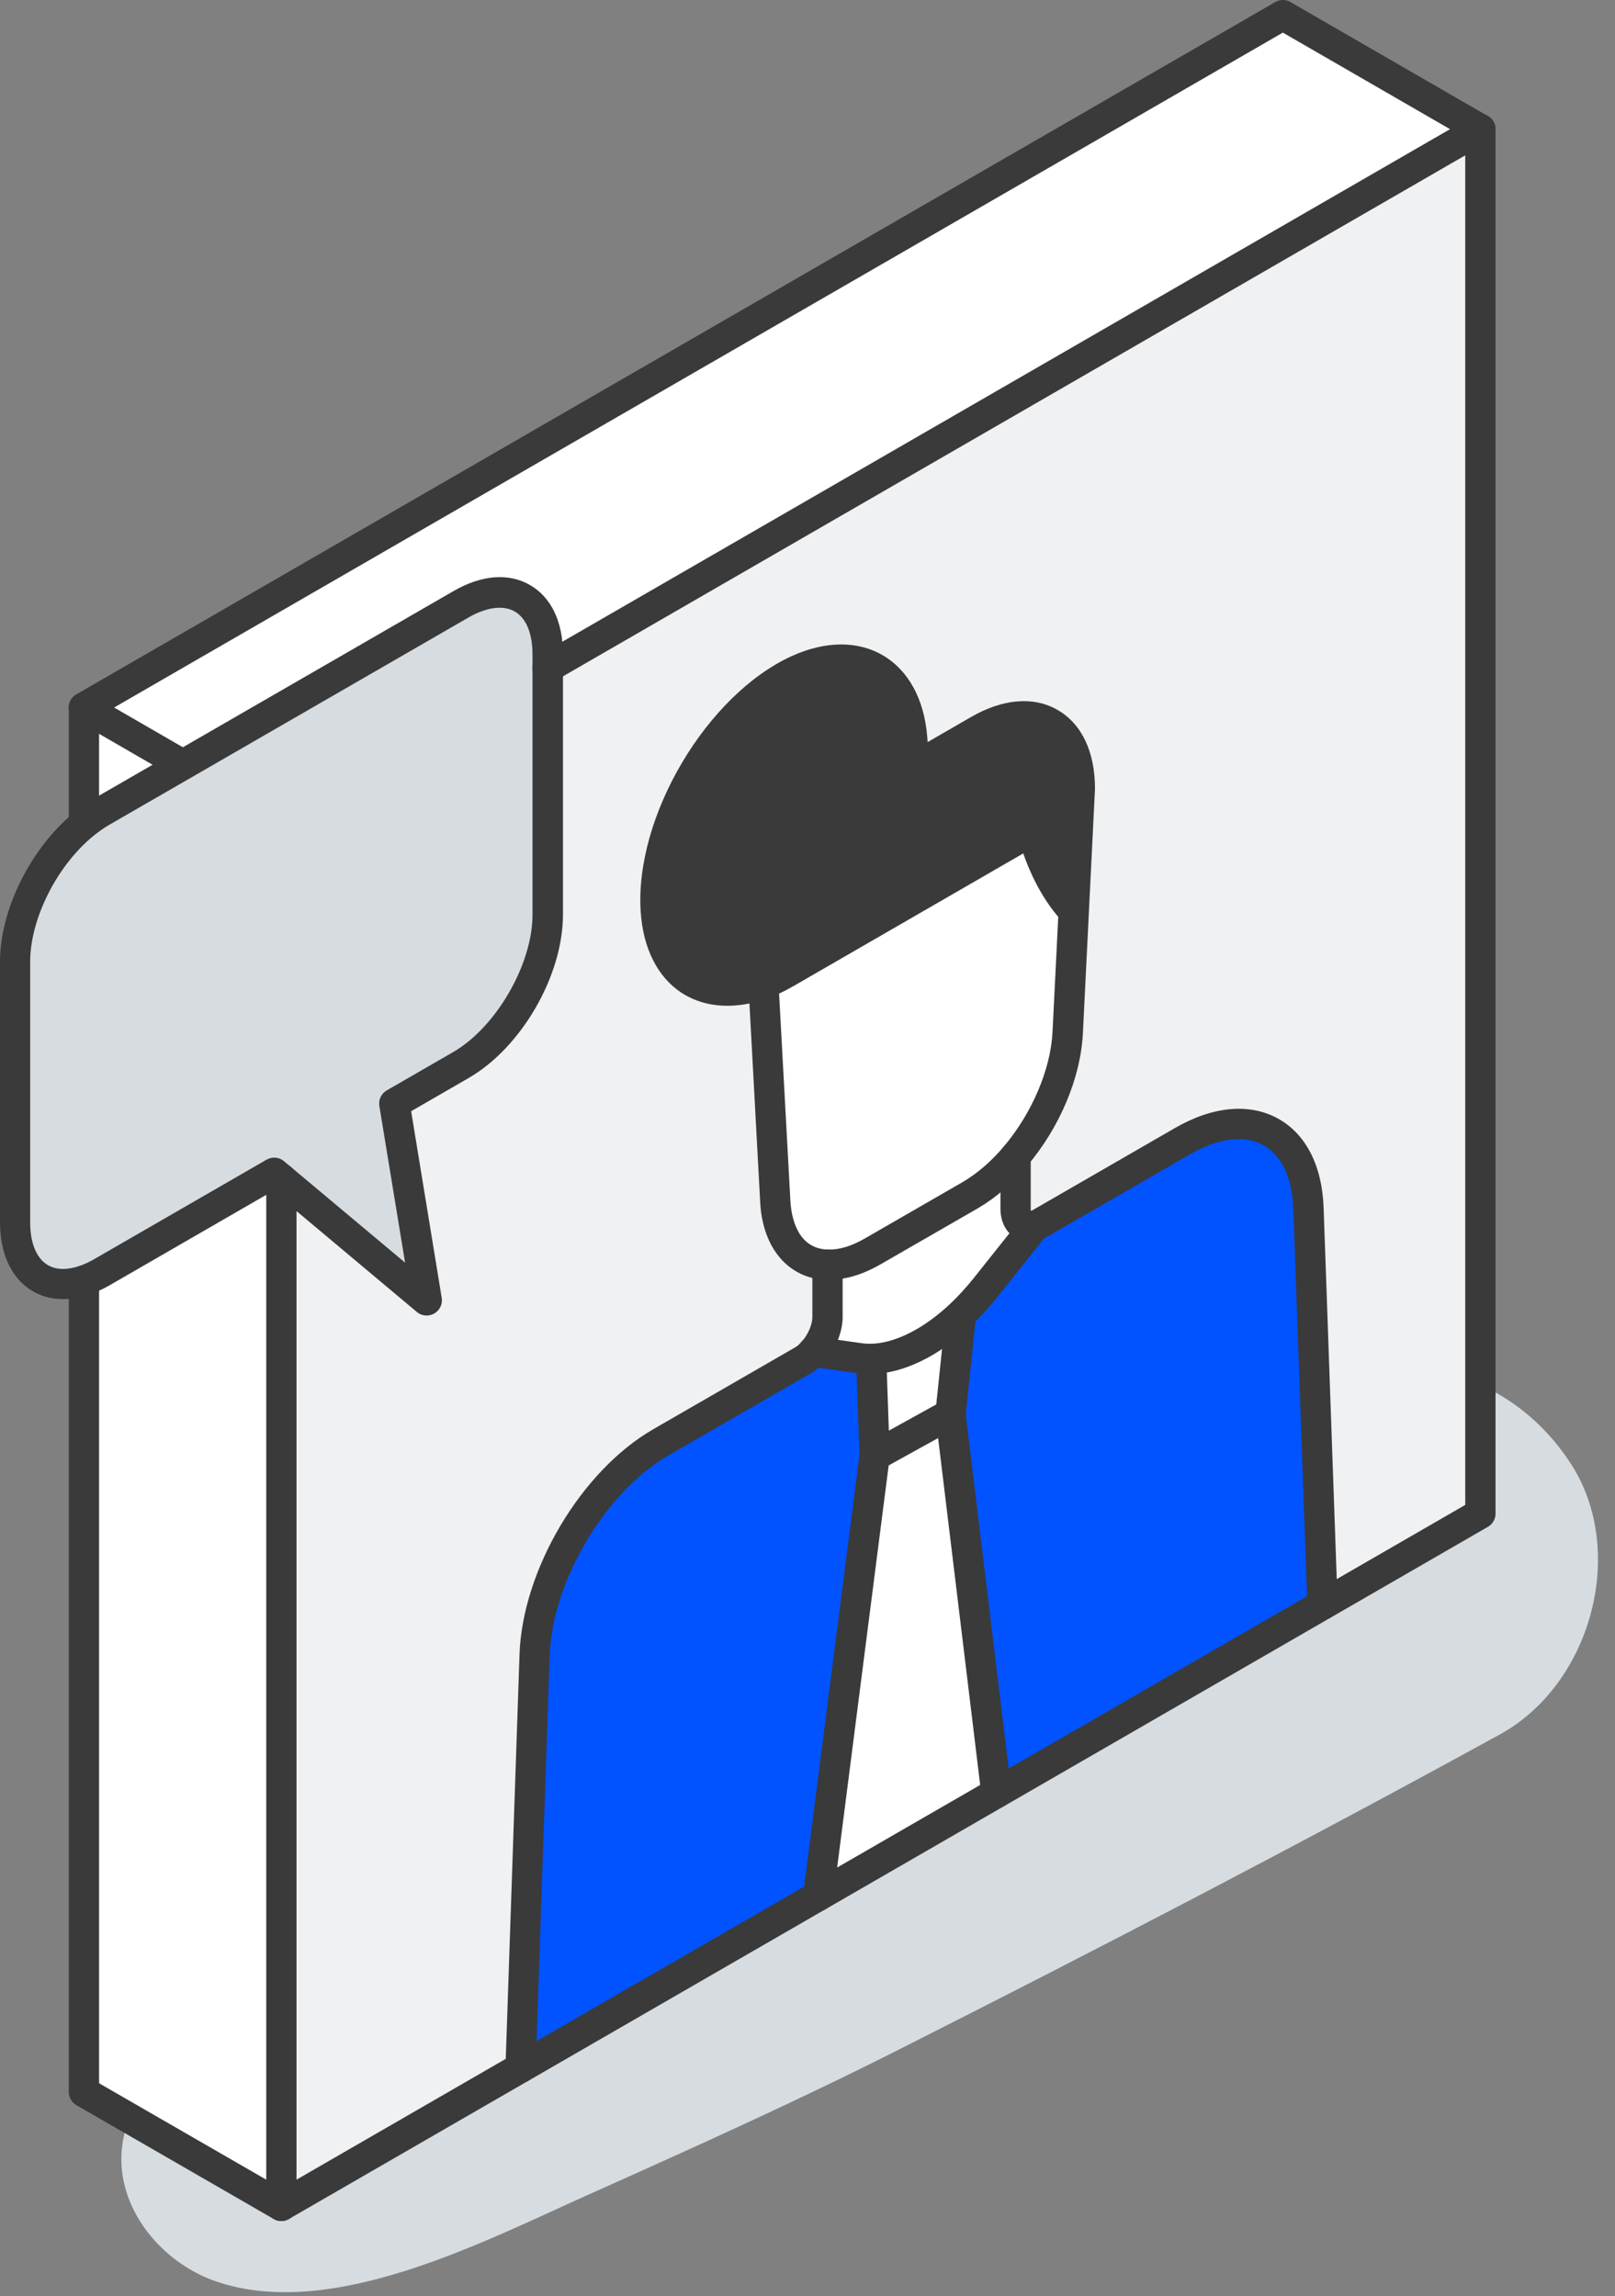 <?xml version="1.0" encoding="UTF-8"?> <svg xmlns="http://www.w3.org/2000/svg" width="83" height="118" viewBox="0 0 83 118" fill="none"><rect x="0" y="0" width="83" height="118" fill="#808080" stroke="none"/> <g style="mix-blend-mode:multiply"> <path d="M80.737 75.233C77.672 70.478 71.844 68.887 66.835 71.588C56.631 77.09 26.183 93.542 21.185 96.29C15.735 99.287 8.631 103 6.531 109.191C5.344 112.691 7.916 116.15 11.105 117.244C17.062 119.292 24.887 115.175 30.243 112.784C35.62 110.378 41.013 107.952 46.271 105.292C56.626 100.06 66.918 94.714 77.091 89.129C81.753 86.568 83.656 79.755 80.737 75.228V75.233Z" fill="#D7DCE0"></path> </g> <path d="M76.082 6.638V77.794L67.968 82.477L67.247 62.094C67.107 58.163 64.245 56.639 60.77 58.646L53.485 62.851C53.382 62.908 53.283 62.955 53.19 62.986C52.619 63.167 52.194 62.809 52.194 62.104V59.408C53.703 57.624 54.761 55.229 54.87 53.072L55.492 40.534C55.492 37.21 53.159 35.867 50.281 37.526L46.859 39.502C46.916 38.952 46.916 38.418 46.874 37.9C46.584 34.498 44.105 33.02 41.02 34.415C36.888 36.292 33.408 42.203 33.699 46.782C33.911 50.209 36.281 51.64 39.231 50.551V50.572L39.843 61.762C39.957 63.794 41.02 64.956 42.529 64.992V67.683C42.529 68.28 42.228 68.969 41.793 69.462C41.627 69.654 41.44 69.814 41.238 69.929L33.958 74.129C30.479 76.14 27.616 80.963 27.482 85.059L26.761 106.266L14.467 113.365V60.575L21.928 66.828L20.269 56.706L23.691 54.731C26.149 53.31 28.151 49.846 28.151 47.005V34.317L76.088 6.638H76.082Z" fill="#EFF1F3"></path> <path d="M67.76 76.628L67.967 82.477L51.214 92.147L48.849 72.651L49.378 67.564C49.819 67.149 50.249 66.678 50.659 66.164L53.189 62.986C53.282 62.955 53.381 62.908 53.485 62.851L60.77 58.646C64.244 56.639 67.106 58.163 67.246 62.094L67.76 76.628Z" fill="#0053FF"></path> <path d="M55.492 40.534L55.181 46.834C53.579 45.107 53.055 42.691 53.055 42.691L40.444 49.971C40.04 50.209 39.636 50.401 39.242 50.546C39.242 50.546 39.238 50.548 39.231 50.551C36.281 51.64 33.911 50.209 33.699 46.782C33.408 42.203 36.888 36.292 41.02 34.415C44.105 33.02 46.584 34.498 46.874 37.9C46.916 38.418 46.916 38.952 46.859 39.502L50.281 37.526C53.159 35.867 55.492 37.21 55.492 40.534Z" fill="#3A3A3A"></path> <path d="M55.175 46.834L54.864 53.071C54.755 55.228 53.698 57.624 52.189 59.408C51.494 60.237 50.695 60.932 49.861 61.42L44.841 64.313C44.007 64.795 43.224 65.013 42.523 64.992C41.015 64.956 39.952 63.794 39.838 61.762L39.231 50.572V50.551C39.231 50.551 39.231 50.546 39.236 50.546C39.63 50.401 40.035 50.209 40.439 49.971L53.05 42.691C53.05 42.691 53.573 45.107 55.175 46.834Z" fill="white"></path> <path d="M53.19 62.986L50.659 66.164C50.249 66.677 49.819 67.149 49.378 67.564C47.864 68.995 46.215 69.804 44.774 69.835C44.577 69.835 44.39 69.83 44.204 69.804L41.792 69.462C42.228 68.969 42.529 68.279 42.529 67.683V64.992C43.229 65.013 44.012 64.795 44.847 64.313L49.866 61.42C50.701 60.932 51.499 60.237 52.194 59.408V62.104C52.194 62.809 52.619 63.162 53.19 62.986Z" fill="white"></path> <path d="M48.849 72.651L51.214 92.147L42.052 97.436L44.95 74.808L48.849 72.651Z" fill="white"></path> <path d="M49.378 67.564L48.849 72.651L44.95 74.808L44.774 69.835C46.215 69.814 47.864 68.995 49.378 67.564Z" fill="white"></path> <path d="M44.774 69.835L44.95 74.808L42.052 97.436L26.755 106.266L27.476 85.059C27.611 80.963 30.473 76.14 33.952 74.129L41.232 69.929C41.435 69.814 41.621 69.654 41.787 69.462L44.198 69.804C44.385 69.83 44.572 69.84 44.769 69.835H44.774Z" fill="#0053FF"></path> <path d="M76.082 6.638L28.145 34.317V33.627C28.145 30.78 26.144 29.634 23.686 31.055L9.406 39.3H9.401L4.314 36.359L65.935 0.779L76.082 6.638Z" fill="white"></path> <path d="M28.145 34.317V47.005C28.145 49.846 26.144 53.31 23.686 54.731L20.264 56.706L21.923 66.828L14.093 60.269L5.232 65.381C4.915 65.563 4.609 65.703 4.314 65.801C2.297 66.475 0.772 65.288 0.772 62.809V49.431C0.772 46.948 2.297 44.003 4.314 42.349C4.609 42.105 4.915 41.887 5.232 41.706L9.401 39.3H9.406L23.686 31.055C26.144 29.634 28.145 30.78 28.145 33.627V34.317Z" fill="#D7DCE0"></path> <path d="M14.461 60.575V113.365L4.314 107.511V65.801C4.61 65.703 4.915 65.563 5.232 65.381L14.093 60.269L14.461 60.575Z" fill="white"></path> <path d="M4.314 36.36L9.401 39.3L5.232 41.706C4.915 41.887 4.61 42.105 4.314 42.343V36.36Z" fill="white"></path> <path d="M9.396 40.078C9.266 40.078 9.131 40.047 9.007 39.974L3.92 37.034C3.682 36.894 3.531 36.64 3.531 36.36C3.531 36.08 3.682 35.826 3.92 35.686L65.541 0.105C65.779 -0.035 66.08 -0.035 66.319 0.105L76.466 5.964C76.705 6.104 76.855 6.358 76.855 6.638C76.855 6.918 76.705 7.172 76.466 7.312L28.529 34.991C28.156 35.209 27.684 35.079 27.466 34.706C27.253 34.332 27.378 33.861 27.751 33.643L74.522 6.638L65.93 1.676L5.865 36.36L9.785 38.626C10.158 38.843 10.282 39.315 10.07 39.689C9.925 39.938 9.665 40.078 9.396 40.078Z" fill="#3A3A3A"></path> <path d="M14.461 114.143C14.031 114.143 13.684 113.795 13.684 113.365V60.574C13.684 60.144 14.031 59.797 14.461 59.797C14.892 59.797 15.239 60.144 15.239 60.574V113.365C15.239 113.795 14.892 114.143 14.461 114.143Z" fill="#3A3A3A"></path> <path d="M4.314 43.121C3.884 43.121 3.536 42.774 3.536 42.343V36.36C3.536 35.929 3.884 35.582 4.314 35.582C4.744 35.582 5.092 35.929 5.092 36.36V42.343C5.092 42.774 4.744 43.121 4.314 43.121Z" fill="#3A3A3A"></path> <path d="M14.461 114.143C14.326 114.143 14.192 114.106 14.072 114.039L3.925 108.185C3.687 108.045 3.536 107.791 3.536 107.511V65.806C3.536 65.376 3.884 65.029 4.314 65.029C4.744 65.029 5.092 65.376 5.092 65.806V107.06L14.461 112.463L75.304 77.338V6.633C75.304 6.203 75.652 5.855 76.082 5.855C76.512 5.855 76.86 6.203 76.86 6.633V77.789C76.86 78.069 76.71 78.323 76.471 78.463L14.85 114.034C14.731 114.101 14.596 114.137 14.461 114.137V114.143Z" fill="#3A3A3A"></path> <path d="M42.622 65.775C42.586 65.775 42.544 65.775 42.508 65.775C40.553 65.729 39.2 64.173 39.07 61.809L38.516 51.568C37.209 51.837 35.996 51.651 35.031 51.023C33.792 50.215 33.045 48.726 32.926 46.834C32.615 41.955 36.322 35.701 40.704 33.71C42.425 32.932 44.084 32.922 45.376 33.679C46.682 34.446 47.491 35.919 47.652 37.837C47.662 37.941 47.667 38.04 47.673 38.138L49.897 36.852C51.541 35.903 53.127 35.774 54.361 36.489C55.596 37.205 56.275 38.641 56.275 40.534L55.653 53.108C55.538 55.384 54.47 57.93 52.796 59.906C52.044 60.808 51.167 61.56 50.265 62.089L45.241 64.982C44.339 65.5 43.462 65.765 42.627 65.765L42.622 65.775ZM40.04 51.06L40.621 61.72C40.662 62.457 40.932 64.178 42.55 64.215C43.136 64.235 43.768 64.038 44.458 63.639L49.477 60.746C50.219 60.31 50.955 59.678 51.598 58.91C53.039 57.204 53.998 54.954 54.092 53.035L54.387 47.119C53.449 46.014 52.889 44.729 52.588 43.858L40.833 50.645C40.574 50.795 40.31 50.935 40.04 51.06ZM43.219 34.675C42.638 34.675 42 34.825 41.336 35.126C37.541 36.852 34.202 42.494 34.471 46.735C34.559 48.146 35.041 49.178 35.871 49.717C36.654 50.225 37.743 50.266 38.936 49.831C38.946 49.831 38.956 49.82 38.967 49.82C39.325 49.686 39.687 49.514 40.045 49.302L52.661 42.017C52.879 41.892 53.138 41.877 53.366 41.98C53.594 42.084 53.76 42.286 53.812 42.53C53.812 42.546 54.014 43.427 54.517 44.464L54.714 40.498C54.714 39.222 54.31 38.263 53.578 37.837C52.847 37.412 51.81 37.542 50.67 38.2L47.248 40.176C46.993 40.321 46.682 40.316 46.433 40.155C46.19 39.995 46.055 39.715 46.081 39.424C46.133 38.947 46.133 38.47 46.096 37.962C45.977 36.567 45.438 35.52 44.582 35.017C44.188 34.783 43.727 34.669 43.219 34.669V34.675Z" fill="#3A3A3A"></path> <path d="M41.793 70.24C41.611 70.24 41.425 70.177 41.279 70.043C40.958 69.757 40.927 69.265 41.212 68.943C41.533 68.575 41.751 68.067 41.751 67.678V64.987C41.751 64.557 42.099 64.209 42.529 64.209C42.959 64.209 43.307 64.557 43.307 64.987V67.678C43.307 68.445 42.949 69.322 42.373 69.97C42.218 70.146 42.005 70.234 41.793 70.234V70.24Z" fill="#3A3A3A"></path> <path d="M26.756 107.044C26.756 107.044 26.74 107.044 26.73 107.044C26.299 107.028 25.962 106.671 25.978 106.24L26.699 85.033C26.844 80.683 29.857 75.596 33.564 73.454L40.844 69.254C40.968 69.187 41.088 69.083 41.197 68.954C41.477 68.627 41.969 68.591 42.296 68.876C42.623 69.156 42.654 69.648 42.374 69.975C42.14 70.24 41.886 70.457 41.611 70.608L34.337 74.802C31.106 76.669 28.374 81.284 28.249 85.085L27.528 106.292C27.513 106.712 27.171 107.044 26.751 107.044H26.756Z" fill="#3A3A3A"></path> <path d="M44.67 70.618C44.478 70.618 44.287 70.603 44.09 70.577L41.689 70.234C41.305 70.188 41.004 69.861 41.004 69.462C41.004 69.031 41.352 68.684 41.782 68.684C41.819 68.684 41.86 68.684 41.896 68.689L44.307 69.031C44.447 69.052 44.598 69.057 44.748 69.057C45.987 69.037 47.47 68.29 48.839 66.999C49.249 66.61 49.653 66.169 50.047 65.677L52.578 62.498C52.847 62.161 53.335 62.109 53.672 62.374C54.009 62.643 54.066 63.131 53.796 63.468L51.266 66.646C50.83 67.196 50.374 67.694 49.907 68.129C48.238 69.706 46.418 70.587 44.779 70.613C44.743 70.613 44.707 70.613 44.665 70.613L44.67 70.618Z" fill="#3A3A3A"></path> <path d="M44.95 75.586C44.821 75.586 44.686 75.555 44.566 75.487C44.333 75.352 44.183 75.109 44.172 74.839L43.996 69.867C43.981 69.436 44.318 69.078 44.748 69.063C45.178 69.047 45.536 69.384 45.552 69.815L45.681 73.522L48.118 72.174L48.606 67.492C48.652 67.067 49.031 66.761 49.461 66.797C49.886 66.844 50.198 67.222 50.156 67.652L49.627 72.739C49.601 72.993 49.451 73.216 49.228 73.341L45.329 75.498C45.209 75.56 45.08 75.596 44.95 75.596V75.586Z" fill="#3A3A3A"></path> <path d="M42.052 98.214C42.021 98.214 41.984 98.214 41.953 98.209C41.528 98.152 41.227 97.763 41.279 97.338L44.178 74.71C44.23 74.284 44.624 73.989 45.049 74.035C45.474 74.092 45.775 74.481 45.723 74.906L42.824 97.535C42.773 97.929 42.441 98.214 42.052 98.214Z" fill="#3A3A3A"></path> <path d="M51.209 92.925C50.82 92.925 50.488 92.635 50.436 92.24L48.072 72.744C48.02 72.319 48.326 71.93 48.751 71.878C49.181 71.832 49.565 72.132 49.617 72.558L51.981 92.054C52.033 92.479 51.727 92.868 51.302 92.92C51.271 92.92 51.24 92.925 51.209 92.925Z" fill="#3A3A3A"></path> <path d="M67.968 83.255C67.553 83.255 67.205 82.923 67.19 82.503L66.469 62.12C66.412 60.528 65.862 59.366 64.924 58.848C63.954 58.309 62.617 58.48 61.16 59.32L53.874 63.525C53.708 63.618 53.568 63.681 53.439 63.722C52.92 63.883 52.438 63.81 52.054 63.53C51.645 63.224 51.416 62.721 51.416 62.104V59.408C51.416 58.977 51.764 58.63 52.194 58.63C52.625 58.63 52.972 58.977 52.972 59.408V62.104C52.972 62.156 52.972 62.197 52.982 62.229C53.029 62.213 53.071 62.192 53.112 62.166L60.382 57.972C62.331 56.846 64.213 56.675 65.681 57.484C67.117 58.278 67.947 59.906 68.025 62.063L68.745 82.446C68.761 82.876 68.424 83.234 67.993 83.249C67.983 83.249 67.973 83.249 67.968 83.249V83.255Z" fill="#3A3A3A"></path> <path d="M21.923 67.606C21.741 67.606 21.565 67.543 21.425 67.424L14.015 61.212L5.626 66.055C5.263 66.263 4.905 66.423 4.563 66.537C3.396 66.926 2.292 66.812 1.452 66.206C0.513 65.531 0 64.323 0 62.804V49.426C0 46.772 1.545 43.645 3.764 41.794C3.785 41.773 3.806 41.752 3.832 41.731C4.184 41.446 4.521 41.213 4.853 41.026L23.307 30.376C24.749 29.541 26.144 29.432 27.238 30.065C28.332 30.698 28.933 31.957 28.933 33.622V47C28.933 50.137 26.802 53.829 24.085 55.4L21.13 57.106L22.701 66.698C22.753 67.02 22.602 67.341 22.317 67.502C22.198 67.569 22.063 67.606 21.933 67.606H21.923ZM4.859 42.903C4.859 42.903 4.822 42.934 4.807 42.95C2.919 44.495 1.55 47.223 1.55 49.431V62.809C1.55 63.815 1.836 64.572 2.354 64.946C2.899 65.335 3.583 65.226 4.065 65.065C4.314 64.982 4.573 64.863 4.843 64.707L13.704 59.594C13.984 59.434 14.342 59.46 14.591 59.672L20.819 64.888L19.496 56.836C19.444 56.514 19.595 56.198 19.875 56.037L23.297 54.062C25.501 52.786 27.367 49.556 27.367 47.01V33.632C27.367 32.549 27.041 31.76 26.45 31.423C25.864 31.086 24.998 31.2 24.075 31.735L5.621 42.385C5.377 42.525 5.128 42.696 4.859 42.909V42.903Z" fill="#3A3A3A"></path> </svg> 